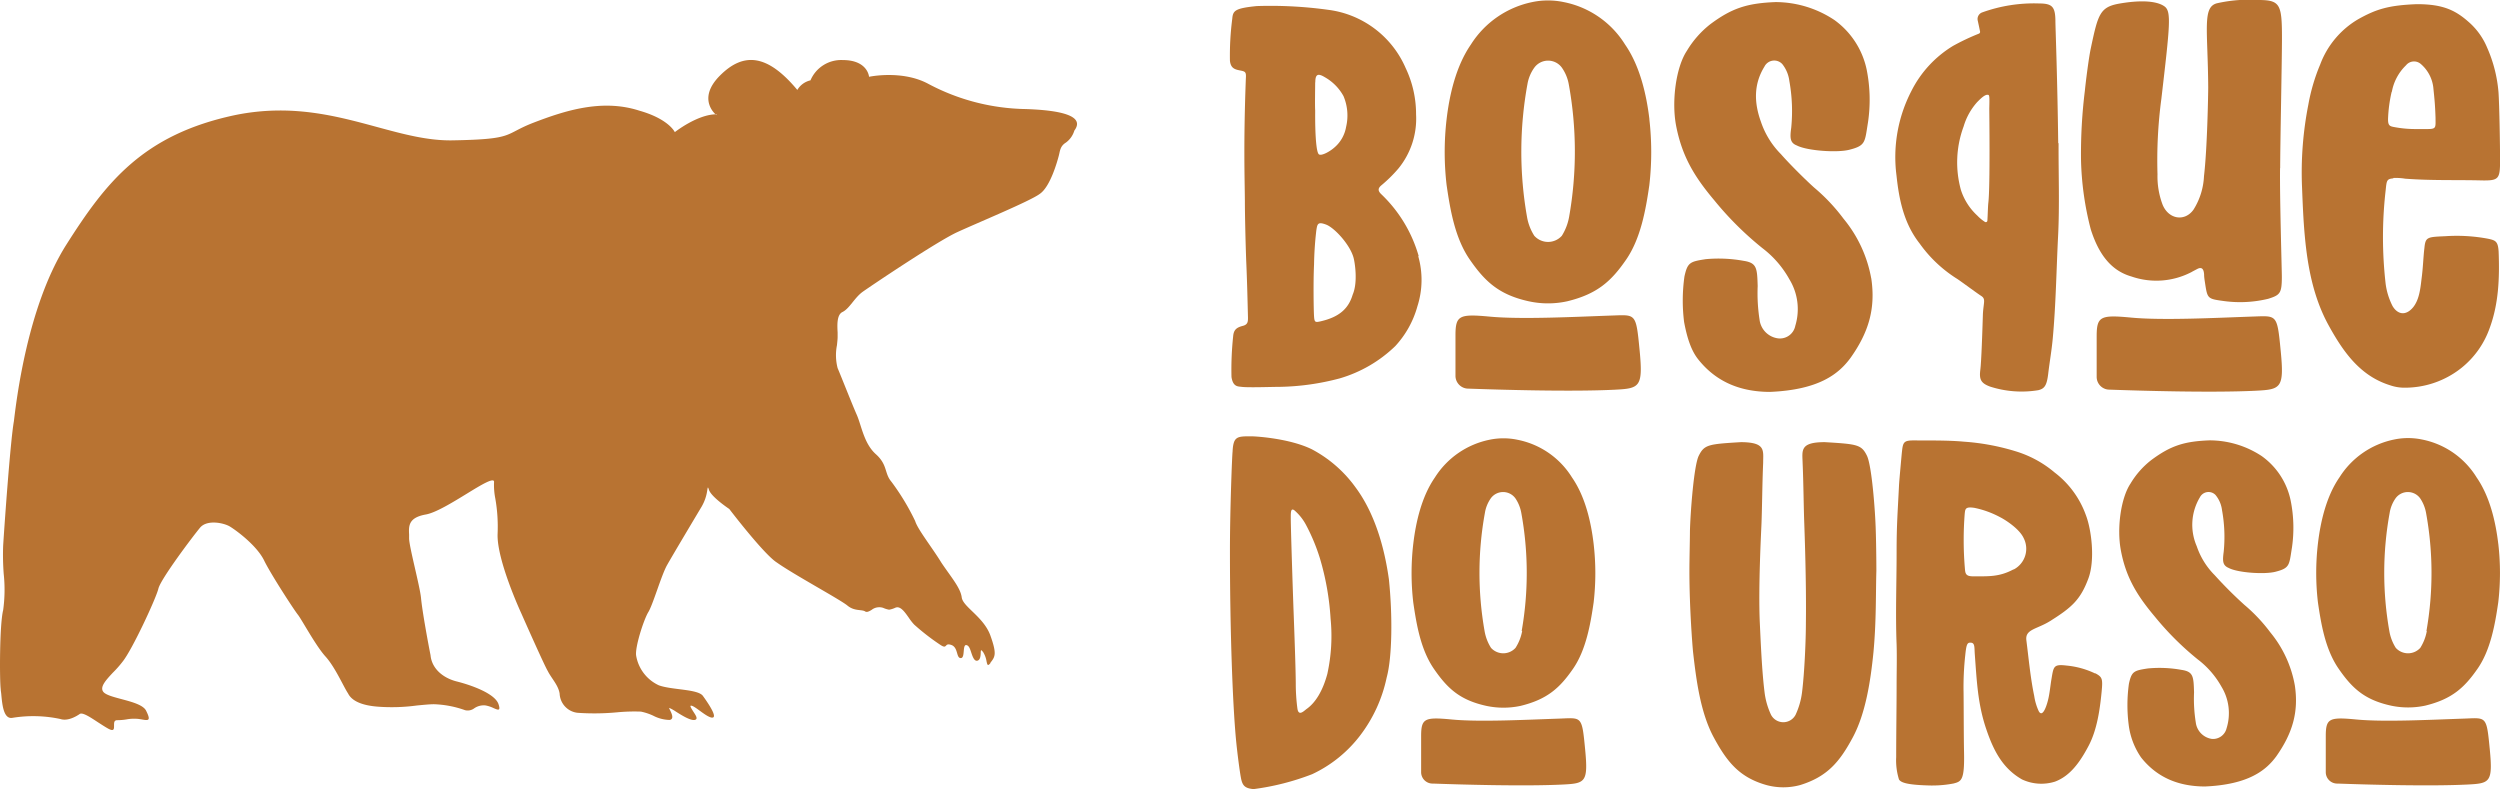 <?xml version="1.0" encoding="UTF-8"?> <svg xmlns="http://www.w3.org/2000/svg" id="Layer_1" data-name="Layer 1" viewBox="0 0 420 132.57"><defs><style>.cls-1,.cls-2{fill:#b87332;}.cls-2{fill-rule:evenodd;}</style></defs><path id="path-id-48662" class="cls-1" d="M295.73,76.19a23.13,23.13,0,0,0-6.24-10.36c-.62-.58-.65-1-.06-1.51a23.61,23.61,0,0,0,2.86-2.81,13.23,13.23,0,0,0,3-9.14,18,18,0,0,0-1.76-7.8,16.43,16.43,0,0,0-13-9.76,70.45,70.45,0,0,0-12-.63c-3.72.37-4,.79-4.12,2.13a47.85,47.85,0,0,0-.39,7.06c.13,1.19.72,1.44,1.67,1.62s1.08.26,1,1.41c-.41,11-.19,16.69-.16,20.52,0,2.11.1,6.65.22,10,.16,3.6.22,6.4.3,9.6,0,.62,0,1.16-.85,1.38-1.1.28-1.55.68-1.64,1.76a52.66,52.66,0,0,0-.28,6.83c.25,1.69,1.11,1.58,1.68,1.66,1.13.15,5.06,0,6.5,0a41.74,41.74,0,0,0,10-1.42,22.48,22.48,0,0,0,9.33-5.42,16.17,16.17,0,0,0,3.73-6.71,14.5,14.5,0,0,0,.13-8.41ZM278.36,47c0-1.37.43-1.58,1.6-.87a8.15,8.15,0,0,1,3.14,3.18,8.34,8.34,0,0,1,.43,5.19,5.83,5.83,0,0,1-2.08,3.54c-.61.53-2,1.35-2.47,1.06s-.67-3.42-.64-7.37c-.06-.87,0-3.86,0-4.73Zm6.29,35.63c-.69,2.34-2.21,3.79-5.43,4.52-.88.2-1,.14-1.07-.83s-.14-5.82,0-8.74a56.82,56.82,0,0,1,.38-5.69c.17-1.1.23-1.53,1.64-1s4,3.35,4.61,5.54c.21.73.77,4.1-.13,6.21Z" transform="translate(-57.39 -33.16)"></path><path id="path-id-40045" class="cls-1" d="M334.49,53.18c-.49-4.11-1.58-8.92-4.09-12.54a15.69,15.69,0,0,0-10.31-7.13,12.86,12.86,0,0,0-5.28,0,16,16,0,0,0-10.31,7.13c-2.5,3.62-3.6,8.43-4.08,12.54a47.86,47.86,0,0,0,0,11.07c.6,4.1,1.39,8.91,3.9,12.53s4.85,5.89,9.92,7a15.11,15.11,0,0,0,6.43,0c5.1-1.23,7.45-3.43,9.91-7s3.31-8.43,3.9-12.53a48.61,48.61,0,0,0,0-11.07ZM321,69.6a8.93,8.93,0,0,1-1.22,3.17,3.11,3.11,0,0,1-4.63,0,8.57,8.57,0,0,1-1.22-3.17A63.13,63.13,0,0,1,314,47.3a6.62,6.62,0,0,1,1.16-2.78,2.86,2.86,0,0,1,4.62,0,7,7,0,0,1,1.16,2.78A62.87,62.87,0,0,1,321,69.6Zm6.88,16.58c-5.93.21-14.92.66-20.12.18s-5.85-.25-5.85,3.15v6.85a2.16,2.16,0,0,0,2.2,2.09c5,.18,17.19.55,24.58.18,4.17-.21,4.75-.44,4.16-6.57-.63-6.51-.6-6-5-5.88Z" transform="translate(-57.39 -33.16)"></path><path id="path-id-70541" class="cls-1" d="M371.75,79.9a21.73,21.73,0,0,0-4.65-10,31,31,0,0,0-4.89-5.19c-1.3-1.15-4.11-3.92-5.63-5.66a14.07,14.07,0,0,1-3.36-5.45c-1.13-3.13-1.25-6.26.59-9.24a1.84,1.84,0,0,1,3-.44A5.66,5.66,0,0,1,358,46.76a28.55,28.55,0,0,1,.32,7.83c-.23,1.68-.24,2.55.92,3,1.69.9,6.81,1.27,8.88.72,2.73-.7,2.55-1.26,3.09-4.58A25.83,25.83,0,0,0,371,44.9a13.73,13.73,0,0,0-5.45-8.39,17.92,17.92,0,0,0-9.87-3c-4.75.19-7.33,1-11,3.75a16.23,16.23,0,0,0-3.89,4.43c-1.82,2.73-2.6,8.41-1.82,12.56,1,5.21,3.11,8.64,6.46,12.61a54.08,54.08,0,0,0,8.06,8A16.77,16.77,0,0,1,358,80.07a9.6,9.6,0,0,1,1,7.82A2.63,2.63,0,0,1,356.06,90,3.6,3.6,0,0,1,353,86.9a29.24,29.24,0,0,1-.32-5.69c-.09-3-.13-3.89-2.36-4.23a23.5,23.5,0,0,0-6.37-.28c-2.64.41-3.05.55-3.57,2.89a28.93,28.93,0,0,0-.06,7.67c.56,3,1.3,4.92,2.36,6.26,3.08,3.89,7.23,5.47,12.07,5.48,8.22-.35,11.54-3,13.54-5.73,3-4.23,4.24-8.22,3.47-13.37Z" transform="translate(-57.39 -33.16)"></path><path id="path-id-43802" class="cls-1" d="M403.17,57.2c-.13-10.5-.43-18.41-.47-20.34,0-2.58-.5-3.11-2.77-3.12a25.63,25.63,0,0,0-9.52,1.5,1.18,1.18,0,0,0-.76,1.38c.13.58.26,1.2.39,1.83a.32.32,0,0,1-.19.36,38,38,0,0,0-4.35,2.06,18.67,18.67,0,0,0-7,7.59A24.12,24.12,0,0,0,376,62.63c.42,4,1.23,8.05,3.87,11.41a22.15,22.15,0,0,0,6.37,6c.73.49,3.21,2.33,4,2.84s.39,1.07.28,3c-.1,3.11-.25,7.9-.44,9.44s.06,2.21,1.65,2.79a17.26,17.26,0,0,0,8.1.6c1-.25,1.42-.72,1.66-2.76s.58-3.93.76-5.9c.53-5.73.61-11.49.9-17.24.26-5.1.06-10.52.08-15.58Zm-11.73,9.94c-.08.6-.1,2-.17,3.09a.27.27,0,0,1-.38.23,6.77,6.77,0,0,1-1.31-1.08,10,10,0,0,1-2.76-4.32,17.39,17.39,0,0,1,.46-10.66,10.67,10.67,0,0,1,2.26-4.07c.85-.87,1.43-1.35,1.89-1.23.19.06.21.42.16,2.29,0,.58.16,13-.15,15.75Z" transform="translate(-57.39 -33.16)"></path><path id="path-id-84358" class="cls-1" d="M440.46,61.4c0-4,.3-17.9.3-21.89,0-5.55-.3-6.32-3.79-6.35a25.13,25.13,0,0,0-7,.52c-2.66.55-1.66,4.28-1.6,14.14,0,1.09-.16,10.32-.71,14.93a11.53,11.53,0,0,1-1.76,5.63c-1.5,2.1-4.26,1.61-5.23-.93a13.45,13.45,0,0,1-.82-5,78.12,78.12,0,0,1,.65-12.69c1.44-12.37,1.71-14.67.53-15.52-1.39-1-4.28-1.07-7.73-.45-3.15.59-3.46,1.86-4.65,7.46-.38,1.79-.87,5.82-1,7.13A86.6,86.6,0,0,0,407,60a50.49,50.49,0,0,0,1.64,11.69c1.42,4.49,3.63,7,6.83,7.92a12.78,12.78,0,0,0,10.07-.73c.31-.18.63-.34.95-.51.66-.36,1.12-.22,1.19.9,0,.46.08.93.15,1.39.41,2.7.41,2.7,3.2,3.08a20.1,20.1,0,0,0,7.41-.38c2-.63,2.29-.91,2.3-3.66,0-1.18-.37-13.36-.3-18.29Zm-4.87,24.95c-5.93.21-14.92.66-20.12.17s-5.84-.24-5.84,3.16v6.85a2.15,2.15,0,0,0,2.2,2.09c5,.18,17.18.55,24.57.18,4.17-.21,4.75-.44,4.16-6.57-.63-6.51-.6-6-5-5.88Z" transform="translate(-57.39 -33.16)"></path><path id="path-id-29615" class="cls-1" d="M459.46,63.06a9.77,9.77,0,0,1,2,.12c4.56.34,8.66.18,12.84.29,2.87.05,3.1-.23,3.1-3.32,0-2.87-.12-9.4-.26-11.47a23.21,23.21,0,0,0-1.9-7.49,11.66,11.66,0,0,0-2.74-4c-2.45-2.27-4.56-3.33-9.07-3.33-4.8.18-6.85.86-9.78,2.48A14.82,14.82,0,0,0,447.18,44a31.81,31.81,0,0,0-2,6.8,58.88,58.88,0,0,0-1.05,13.77c.1,2.58.22,5.57.46,8.16.48,5.27,1.45,10.42,4,15.07S454,96.38,459,97.91a7.27,7.27,0,0,0,2.11.38,15.24,15.24,0,0,0,9.8-3.32,14.91,14.91,0,0,0,4.69-6.54c1.58-4.2,1.73-8.59,1.56-13-.11-1.77-.53-1.91-1.92-2.19a28.46,28.46,0,0,0-7-.4c-3.07.14-3.37.11-3.55,2-.2,1.64-.21,3.18-.49,5.25-.21,1.88-.45,3.45-1.36,4.64-1.25,1.55-2.64,1.29-3.5-.15a11.55,11.55,0,0,1-1.16-3.72,68.89,68.89,0,0,1,0-15.73c.17-1.6.15-1.92,1.29-2Zm-.24-14.47a8.21,8.21,0,0,1,2.38-4.46,1.73,1.73,0,0,1,2.52-.19,6.13,6.13,0,0,1,2.09,4.17c.17,1.61.28,2.7.35,4.85,0,1.7.18,1.9-1.59,1.88-.6,0-1.2,0-1.8,0a18.82,18.82,0,0,1-3.59-.34c-.73-.13-1-.28-1-1.29a23.67,23.67,0,0,1,.61-4.63Z" transform="translate(-57.39 -33.16)"></path><path id="path-id-97625" class="cls-1" d="M290.72,130.44c-.45-3.15-1.66-10.1-5.59-15.39a21.32,21.32,0,0,0-7.37-6.42c-3.71-1.81-9.3-2.17-10.18-2.17-2.38,0-3,0-3.12,2.63-.07.38-.45,9.83-.44,16.75,0,12.72.43,26,1.1,32.4.14,1.33.5,4.3.75,5.62s.69,1.74,2.12,1.87a42.16,42.16,0,0,0,9.85-2.51,21.71,21.71,0,0,0,8-6.43,24.22,24.22,0,0,0,4.51-9.8c.94-3.43,1-10.54.37-16.55ZM280.4,146.31c-.77,2.89-2,4.93-3.56,6-.48.39-1.32,1.2-1.49-.15a32.22,32.22,0,0,1-.27-4c0-2.33-.24-8.88-.37-12.33-.08-2.08-.47-13.75-.47-15.64,0-1,0-1.7.58-1.32a8.45,8.45,0,0,1,1.94,2.4,32.1,32.1,0,0,1,2.37,5.67,44.79,44.79,0,0,1,1.8,10.17,29.64,29.64,0,0,1-.53,9.18Z" transform="translate(-57.39 -33.16)"></path><path id="path-id-53135" class="cls-1" d="M325.12,124.53c-.43-3.65-1.4-7.93-3.63-11.15a13.93,13.93,0,0,0-9.17-6.34,11.42,11.42,0,0,0-4.7,0,14.21,14.21,0,0,0-9.17,6.34c-2.23,3.22-3.2,7.5-3.63,11.15a42.57,42.57,0,0,0,0,9.85c.53,3.65,1.24,7.92,3.47,11.15s4.31,5.24,8.82,6.22a13.77,13.77,0,0,0,5.72,0c4.54-1.1,6.63-3.06,8.82-6.22s2.94-7.5,3.47-11.15a42.57,42.57,0,0,0,0-9.85Zm-12,14.61A7.88,7.88,0,0,1,312,142a2.78,2.78,0,0,1-4.12,0,7.69,7.69,0,0,1-1.08-2.82,56.17,56.17,0,0,1,.05-19.84,5.9,5.9,0,0,1,1-2.47,2.55,2.55,0,0,1,4.12,0,6.38,6.38,0,0,1,1,2.47,56.15,56.15,0,0,1,.06,19.84Zm6.12,14.75c-5.28.18-13.27.59-17.9.15s-5.2-.22-5.2,2.81v6.09a1.92,1.92,0,0,0,2,1.86c4.45.16,15.28.49,21.86.16,3.71-.19,4.22-.39,3.7-5.84-.56-5.79-.53-5.37-4.42-5.23Z" transform="translate(-57.39 -33.16)"></path><path id="path-id-97555" class="cls-1" d="M372.52,122.35c-.08-3.27-.67-11-1.49-12.64-.92-1.87-1.64-1.94-7.08-2.27-4.2,0-3.78,1.39-3.72,3.49.15,3.48.17,7.34.28,10.21.05,1.51.36,9.73.27,16.69,0,2.69-.22,8.25-.65,11.66a12.67,12.67,0,0,1-1.09,3.77,2.33,2.33,0,0,1-4.11,0,12.47,12.47,0,0,1-1.09-3.77c-.47-3.7-.67-9-.8-11.66-.27-6,.22-15.18.28-16.69.11-2.87.13-6.73.28-10.21,0-2.1.48-3.46-3.72-3.49-5.44.33-6.16.4-7.09,2.27-.82,1.6-1.4,9.37-1.49,12.64,0,1.38-.09,4.8-.09,6.71,0,6.39.53,12.85.62,13.69.53,4.68,1.24,10.16,3.47,14.29s4.32,6.72,8.82,8a10.78,10.78,0,0,0,5.73,0c4.54-1.41,6.62-3.91,8.81-8s3-9.6,3.47-14.29c.49-5.2.38-10,.49-13.69,0-1.91-.05-5.34-.1-6.71Z" transform="translate(-57.39 -33.16)"></path><path id="path-id-10296" class="cls-1" d="M409.37,146.3a14.14,14.14,0,0,0-4.74-1.32c-2.26-.27-2.23.11-2.6,2.3-.13.74-.27,2.08-.46,3-.23,1.14-.95,3.56-1.65,2.4a9.3,9.3,0,0,1-.78-2.59c-.64-3.06-.93-6.3-1.32-9.36-.24-1.88,1.75-1.83,4-3.24,3.62-2.27,5.1-3.58,6.43-7.18,1.13-3.08.52-8.14-.44-10.63a15.6,15.6,0,0,0-5.23-7.13,18.4,18.4,0,0,0-6.17-3.45,38.37,38.37,0,0,0-9.11-1.74c-2.6-.25-6.15-.19-8.42-.21-1.8,0-1.8.39-2,2.25-.09,1-.43,4.63-.46,5.39-.23,4.66-.4,6.52-.4,11.2,0,5.14-.2,10.28,0,15.44.07,2.3,0,4.61,0,6.92,0,3.84-.07,7.55-.07,12a10.72,10.72,0,0,0,.47,3.76c.33.55,1.48.9,4.82,1a19.1,19.1,0,0,0,4.33-.32c1.34-.34,1.87-.55,1.78-5.18-.06-3-.05-7.41-.08-10.08a49.13,49.13,0,0,1,.28-6.27c.18-1.75.31-2.18.9-2.13.76,0,.62.81.71,2,.33,4.46.49,8.32,1.92,12.52,1.29,3.84,2.88,6.66,6,8.45a7.65,7.65,0,0,0,5.53.38c2.48-.92,4.15-3.13,5.69-6.07,1.38-2.63,1.87-6,2.16-9,.22-2.27.11-2.49-1.05-3.14Zm-13.7-17.49c-2.43,1.3-4.2,1.17-6.85,1.17-1.37,0-1.26-.65-1.36-1.7a56.8,56.8,0,0,1,0-8.8c.09-.82.1-1.23,1.63-1a15.8,15.8,0,0,1,4.34,1.58c.76.38,3.17,1.88,3.92,3.47a3.93,3.93,0,0,1-1.67,5.31Z" transform="translate(-57.39 -33.16)"></path><path id="path-id-83638" class="cls-1" d="M442.92,148.3a19.31,19.31,0,0,0-4.13-8.92,27.79,27.79,0,0,0-4.35-4.61,70.31,70.31,0,0,1-5-5,12.56,12.56,0,0,1-3-4.85,9,9,0,0,1,.53-8.21,1.63,1.63,0,0,1,2.63-.39,4.93,4.93,0,0,1,1.09,2.55,25,25,0,0,1,.28,7c-.2,1.5-.21,2.26.83,2.7,1.5.81,6.05,1.13,7.89.64,2.43-.62,2.27-1.12,2.75-4.07a23.1,23.1,0,0,0-.22-7.89,12.19,12.19,0,0,0-4.85-7.46,15.92,15.92,0,0,0-8.78-2.65c-4.23.16-6.52.88-9.81,3.33a14.19,14.19,0,0,0-3.47,3.94c-1.62,2.43-2.31,7.48-1.62,11.18.86,4.63,2.77,7.67,5.75,11.21a48.75,48.75,0,0,0,7.16,7.13,14.85,14.85,0,0,1,4,4.6,8.54,8.54,0,0,1,.85,7A2.34,2.34,0,0,1,429,157.3a3.19,3.19,0,0,1-2.72-2.78,25.16,25.16,0,0,1-.29-5.06c-.08-2.67-.12-3.46-2.1-3.76a20.74,20.74,0,0,0-5.67-.24c-2.34.36-2.71.48-3.17,2.56a26,26,0,0,0-.05,6.83,12.32,12.32,0,0,0,2.09,5.56c2.75,3.47,6.44,4.87,10.74,4.88,7.31-.32,10.26-2.71,12-5.1,2.63-3.76,3.78-7.31,3.09-11.89Z" transform="translate(-57.39 -33.16)"></path><path id="path-id-68557" class="cls-1" d="M477.1,124.53c-.43-3.65-1.4-7.93-3.63-11.15A13.93,13.93,0,0,0,464.3,107a11.42,11.42,0,0,0-4.7,0,14.21,14.21,0,0,0-9.17,6.34c-2.23,3.22-3.2,7.5-3.63,11.15a42.57,42.57,0,0,0,0,9.85c.53,3.65,1.24,7.92,3.47,11.15s4.31,5.24,8.82,6.22a13.77,13.77,0,0,0,5.72,0c4.54-1.1,6.63-3.06,8.82-6.22s2.94-7.5,3.47-11.15a42.57,42.57,0,0,0,0-9.85Zm-12,14.61A7.88,7.88,0,0,1,464,142a2.78,2.78,0,0,1-4.12,0,7.69,7.69,0,0,1-1.08-2.82,56.17,56.17,0,0,1,.05-19.84,5.9,5.9,0,0,1,1-2.47,2.55,2.55,0,0,1,4.12,0,6.38,6.38,0,0,1,1,2.47,56.15,56.15,0,0,1,.06,19.84Zm6.12,14.75c-5.28.18-13.27.59-17.9.15s-5.2-.22-5.2,2.81v6.09a1.92,1.92,0,0,0,2,1.86c4.45.16,15.29.49,21.86.16,3.71-.19,4.22-.39,3.7-5.84-.56-5.79-.53-5.37-4.42-5.23Z" transform="translate(-57.39 -33.16)"></path><path id="path-id-31325" class="cls-2" d="M177.76,52.36c-3.21,0-7,3-7,3s-1-2.21-6-3.62c-6.22-2-12.44,0-17.66,2s-3,2.81-13.65,3c-4.18.08-8.32-1.05-12.75-2.25-6.86-1.86-14.4-3.91-23.79-2C81.4,55.77,75.18,63.8,68.55,74.24s-8.43,26.5-8.83,29.71c-.6,3.41-1.6,17.66-1.8,20.88a42.63,42.63,0,0,0,.09,4.71,25.12,25.12,0,0,1-.09,6.13c-.61,2.4-.61,11.64-.41,13.25,0,.24.06.52.09.83.16,1.76.38,4.32,1.92,4a21.8,21.8,0,0,1,8,.2c1.21.41,2.61-.4,3.21-.8.43-.42,1.73.44,3.1,1.34.59.38,1.18.77,1.72,1.07,1,.55,1,.07,1-.48s0-.93.57-.93a9.69,9.69,0,0,0,1.52-.13,7.11,7.11,0,0,1,2.09-.07l.5.08c1.08.19,1.58.27.7-1.48s-6.42-2-7.22-3.21c-.54-.81.46-1.9,1.6-3.13A17.88,17.88,0,0,0,78,144.3c1.61-2,5.62-10.64,6-12.25s5.82-8.83,7-10.24,4-.8,5-.2,4.61,3.22,5.82,5.83c1.2,2.4,5,8.23,5.62,9s3,5.22,4.62,7,3,5,3.81,6.23c.6,1.2,2.21,2,5,2.21a31.33,31.33,0,0,0,6.57-.2c1.15-.11,2.16-.21,2.86-.21a17.17,17.17,0,0,1,5.22,1,1.83,1.83,0,0,0,1.55-.32,2.82,2.82,0,0,1,1.87-.48,5.34,5.34,0,0,1,1.35.44c.77.34,1.25.55.85-.65-.6-1.8-4.61-3.21-7-3.81s-4.22-2.21-4.42-4.42c-.4-2-1.4-7.42-1.6-9.63-.2-2-2-8.63-2-10,0-.21,0-.42,0-.63-.07-1.43-.14-2.86,2.83-3.38,1.65-.3,4.44-2,6.85-3.48s4.7-2.88,4.59-1.94a11.61,11.61,0,0,0,.21,2.73,27.41,27.41,0,0,1,.39,5.9c-.2,4.41,4,13.45,4,13.45s3.81,8.63,4.42,9.63c.6,1.21,1.8,2.41,2,3.82a3.39,3.39,0,0,0,3,3.21,40.77,40.77,0,0,0,6.65-.08,30.85,30.85,0,0,1,4-.12,9.18,9.18,0,0,1,2.08.69,6.2,6.2,0,0,0,2.74.71c.81-.13.35-1.09.08-1.64-.13-.26-.21-.43-.08-.36a7.12,7.12,0,0,1,1.06.6c1,.64,2.47,1.54,3.16,1.4s.08-.9-.32-1.54c-.29-.47-.54-.86-.29-.86.61,0,2.41,1.8,3.42,2,1.2.2-.4-2.21-1.41-3.61-.8-1.2-5.22-1-7.43-1.81a6.72,6.72,0,0,1-3.81-5c-.2-1.4,1.21-5.82,2-7.22.8-1.21,2.21-6.23,3.21-8s4.62-7.83,5.82-9.84a7.5,7.5,0,0,0,.93-2.77c.08-.47.09-.58.28,0,.4,1.21,3.41,3.21,3.41,3.21s5.82,7.63,8,9c2.81,2,10.64,6.22,11.84,7.22s2.41.61,3,1c.26.17.64,0,1.07-.27a2.09,2.09,0,0,1,1.94-.34,4.16,4.16,0,0,0,1,.31,4,4,0,0,0,1-.31c.85-.42,1.59.64,2.31,1.66a8.86,8.86,0,0,0,.9,1.15,38,38,0,0,0,4.42,3.42c.64.42.77.29.93.12s.31-.31.88-.12c1.2.4.8,2.21,1.6,2.21.4,0,.45-.6.5-1.17s.1-1.14.51-1,.56.67.76,1.27.49,1.45,1,1.34.56-.8.58-1.28,0-.71.43-.13a4.21,4.21,0,0,1,.55,1.52c.13.58.19.87.65.29l0-.06c.77-1,1.13-1.41,0-4.56s-4.62-4.82-4.82-6.42-1.8-3.42-3.41-5.82c-1.6-2.61-4-5.62-4.41-7a39.31,39.31,0,0,0-4-6.62c-1.2-1.41-.6-2.82-2.61-4.62s-2.41-4.82-3.21-6.63-2.61-6.42-3.21-7.83a8.64,8.64,0,0,1-.11-3.85c.05-.53.11-1,.11-1.36s0-.49,0-.77c-.07-1.26-.15-3,.83-3.45,1.2-.6,2-2.41,3.41-3.41s12.45-8.43,15.86-10,12.25-5.22,13.85-6.42c1.81-1.21,3-5.63,3.21-6.43s.21-1.6,1.21-2.21a3.84,3.84,0,0,0,1.4-2c1.81-2.41-2-3.42-8.23-3.62a36,36,0,0,1-16.26-4.21c-4.41-2.41-10-1.21-10-1.21s-.2-2.81-4.42-2.81a5.6,5.6,0,0,0-5.42,3.41,3.44,3.44,0,0,0-2.21,1.61c-5-6-9-6.42-13-2.41s-.6,6.63-.6,6.63Z" transform="translate(-57.39 -33.16)"></path></svg> 